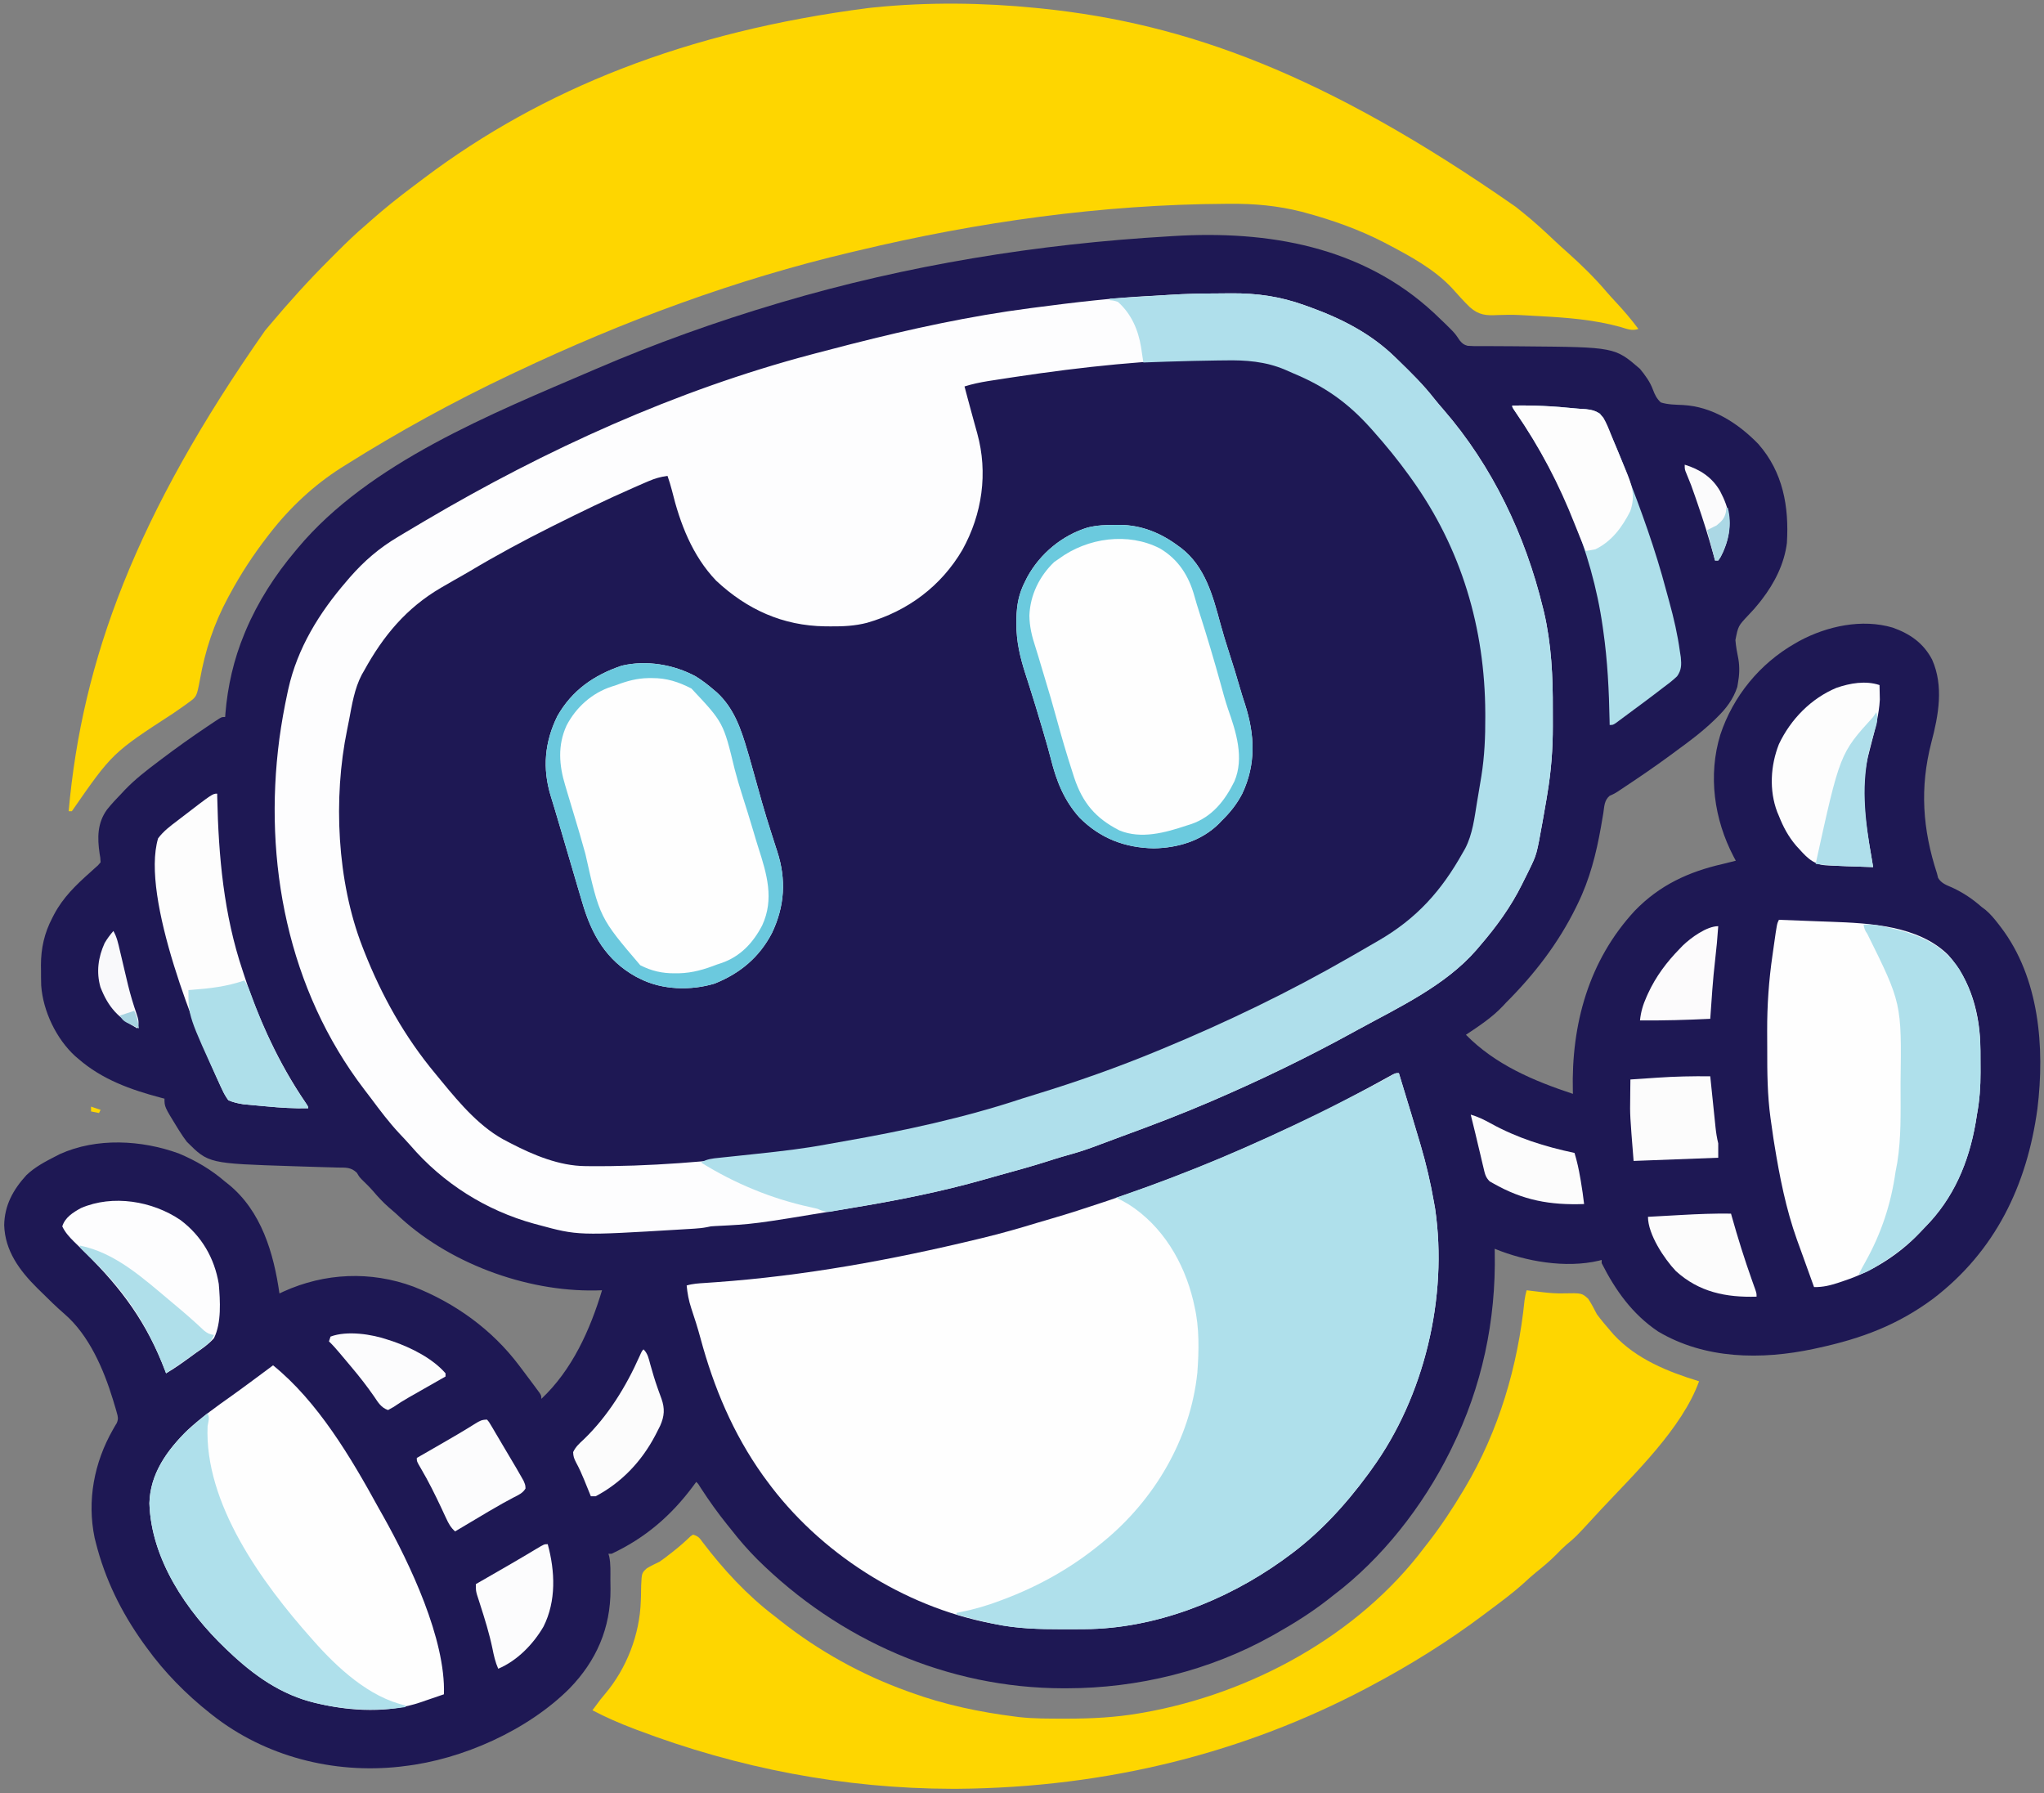 <?xml version="1.0" encoding="UTF-8"?>
<svg version="1.1" xmlns="http://www.w3.org/2000/svg" width="1280" height="1123">
<rect width="100%" height="100%" fill="#808080" stroke="none"/>
<path d="M0 0 C12.795 12.178 12.795 12.178 16.089 17.158 C17.7 19.089 18.601 19.893 21.049 20.549 C23.607 20.759 26.105 20.778 28.672 20.734 C29.619 20.742 30.565 20.751 31.541 20.759 C33.563 20.774 35.586 20.775 37.609 20.765 C41.818 20.745 46.025 20.792 50.234 20.837 C52.311 20.86 54.389 20.879 56.466 20.896 C113.232 21.382 113.232 21.382 129 35 C132.297 39.046 135.305 43.102 137.109 48.027 C138.402 51.396 139.392 53.481 142 56 C146.503 57.435 151.276 57.402 155.961 57.633 C174.446 58.627 190.551 69.124 203.125 82.062 C218.56 99.609 222.405 121.287 221 144 C219.399 157.032 213.199 169.217 205.25 179.5 C204.838 180.034 204.425 180.569 204 181.119 C201.742 183.979 199.393 186.654 196.844 189.258 C190.493 195.998 190.493 195.998 188.754 204.828 C189.09 208.882 189.824 212.821 190.633 216.803 C191.474 221.831 191.245 226.933 190.312 231.938 C190.185 232.689 190.057 233.441 189.926 234.215 C187.386 241.856 182.971 247.703 177.25 253.25 C176.599 253.89 175.948 254.53 175.277 255.189 C168.034 262.154 160.117 268.105 152 274 C150.553 275.068 149.106 276.137 147.66 277.207 C137.786 284.466 127.669 291.34 117.449 298.102 C116.278 298.885 116.278 298.885 115.084 299.685 C113 301 113 301 110.016 302.332 C106.642 305.124 106.664 308.884 106.062 313.062 C105.74 314.968 105.413 316.873 105.082 318.777 C104.91 319.788 104.738 320.798 104.561 321.839 C101.572 338.681 97.542 354.611 90 370 C89.645 370.73 89.291 371.46 88.925 372.212 C77.82 394.777 62.746 414.283 45 432 C44.424 432.623 43.848 433.245 43.254 433.887 C36.449 441.131 28.232 446.512 20 452 C38.476 470.767 62.414 480.864 87 489 C86.984 488.449 86.969 487.898 86.952 487.33 C85.93 445.477 96.869 405.49 125.77 374.301 C141.316 358.264 159.441 349.89 181 345 C183.67 344.346 186.335 343.674 189 343 C188.541 342.14 188.082 341.28 187.609 340.395 C175.414 317.09 171.513 289.546 179.315 264.064 C187.297 239.996 203.957 219.635 226 207 C226.913 206.475 227.825 205.951 228.766 205.41 C246.162 196.07 268.007 191.317 287.297 197.035 C298.114 200.896 306.471 206.674 311.938 217.062 C319.312 233.693 315.948 251.915 311.465 268.941 C304.106 297.26 305.96 323.434 315 351 C315.226 351.906 315.451 352.812 315.684 353.746 C317.708 357.212 320.96 358.268 324.5 359.812 C331.499 363.072 337.186 366.885 343 372 C343.802 372.601 344.604 373.201 345.43 373.82 C348.554 376.469 350.945 379.391 353.438 382.625 C353.92 383.25 354.403 383.874 354.901 384.518 C379.103 416.223 382.584 459.931 377.875 498.375 C371.346 546.336 351.453 587.556 312.611 617.243 C290.451 633.702 267.876 642.143 241 648 C239.963 648.229 238.927 648.458 237.859 648.693 C205.023 655.67 169.658 655.269 140.25 637.75 C124.252 626.964 113.608 612.054 105 595 C105 594.34 105 593.68 105 593 C104.419 593.157 103.839 593.314 103.24 593.476 C82.431 598.345 57.474 593.983 38 586 C38.016 586.692 38.031 587.384 38.048 588.098 C38.884 630.952 30.049 672.46 11 711 C10.459 712.1 10.459 712.1 9.907 713.223 C-7.02 747.282 -32.555 780.037 -63 803 C-64.173 803.923 -65.345 804.848 -66.516 805.773 C-76.795 813.798 -87.656 820.587 -99 827 C-99.798 827.451 -100.597 827.903 -101.419 828.368 C-140.49 850.215 -185.386 861.21 -230.062 861.25 C-230.755 861.251 -231.447 861.251 -232.16 861.252 C-304.601 861.141 -372.694 831.139 -423.875 780.375 C-429.659 774.55 -434.964 768.488 -440 762 C-440.877 760.911 -441.756 759.824 -442.637 758.738 C-448.561 751.386 -453.954 743.802 -459.102 735.887 C-460.722 733.21 -460.722 733.21 -462 732 C-462.568 732.773 -463.137 733.547 -463.723 734.344 C-477.573 753.027 -493.827 767.079 -515 777 C-515.66 777 -516.32 777 -517 777 C-516.839 777.527 -516.678 778.053 -516.513 778.596 C-515.483 783.426 -515.774 788.43 -515.76 793.35 C-515.75 795.334 -515.719 797.317 -515.688 799.301 C-515.59 823.613 -524.597 844.088 -541.328 861.328 C-567.492 887.492 -608.408 905.826 -645 910 C-645.86 910.11 -646.72 910.219 -647.605 910.332 C-689.304 914.952 -732.114 903.934 -765 878 C-765.543 877.574 -766.087 877.148 -766.646 876.708 C-781.476 864.948 -794.902 851.331 -806 836 C-806.764 834.957 -807.529 833.914 -808.316 832.84 C-822.08 813.524 -832.192 793.043 -838 770 C-838.246 769.025 -838.492 768.051 -838.746 767.047 C-843.592 743.655 -839.048 719.897 -827.332 699.34 C-826.892 698.568 -826.453 697.796 -826 697 C-825.625 696.383 -825.249 695.766 -824.862 695.13 C-823.785 692.468 -824.086 691.314 -824.871 688.578 C-825.112 687.726 -825.353 686.873 -825.601 685.995 C-825.877 685.089 -826.153 684.183 -826.438 683.25 C-826.856 681.842 -826.856 681.842 -827.284 680.406 C-833.126 661.352 -842.264 640.084 -857.617 626.836 C-862.644 622.498 -867.355 617.867 -872.062 613.188 C-872.922 612.349 -873.781 611.51 -874.666 610.646 C-885.78 599.601 -894.849 587.36 -895.375 571.25 C-895.163 558.745 -889.786 549.037 -881.5 539.938 C-876.097 534.752 -869.61 531.38 -863 528 C-862.201 527.587 -861.402 527.175 -860.578 526.75 C-837.539 516.293 -809.373 517.851 -786.062 526.312 C-775.274 530.849 -765.861 536.361 -757 544 C-756.314 544.541 -755.628 545.083 -754.922 545.641 C-734.296 562.369 -726.581 588.848 -723 614 C-722.187 613.613 -721.373 613.227 -720.535 612.828 C-694.642 601.061 -665.863 599.798 -639.047 609.723 C-613.067 619.918 -589.834 636.62 -573 659 C-572.425 659.759 -571.85 660.519 -571.257 661.301 C-569.308 663.881 -567.37 666.47 -565.438 669.062 C-564.805 669.909 -564.172 670.755 -563.52 671.627 C-562.642 672.819 -562.642 672.819 -561.746 674.035 C-561.217 674.751 -560.688 675.466 -560.142 676.203 C-559 678 -559 678 -559 680 C-539.78 661.981 -528.457 636.827 -521 612 C-522.307 612.035 -523.614 612.07 -524.961 612.105 C-569.015 612.928 -618.143 594.649 -650 564 C-651.558 562.641 -653.121 561.287 -654.688 559.938 C-658.201 556.825 -661.282 553.527 -664.309 549.945 C-666.518 547.404 -668.899 545.071 -671.324 542.738 C-673 541 -673 541 -674.502 538.445 C-678.223 534.803 -681.61 535.208 -686.645 535.145 C-688.075 535.097 -688.075 535.097 -689.535 535.048 C-691.573 534.983 -693.611 534.928 -695.649 534.883 C-699.873 534.789 -704.094 534.642 -708.316 534.497 C-710.39 534.426 -712.463 534.358 -714.537 534.293 C-767.366 532.608 -767.366 532.608 -781 519 C-782.653 516.802 -784.129 514.701 -785.562 512.375 C-785.945 511.767 -786.328 511.159 -786.722 510.532 C-795 497.116 -795 497.116 -795 492 C-796 491.742 -796 491.742 -797.02 491.478 C-816.025 486.446 -834.025 480.068 -849 467 C-849.615 466.481 -850.23 465.961 -850.863 465.426 C-862.784 454.546 -871.058 437.162 -872.205 421.131 C-872.304 417.981 -872.322 414.839 -872.312 411.688 C-872.329 410.636 -872.345 409.585 -872.361 408.502 C-872.368 397.861 -870.2 388.242 -865.25 378.812 C-864.902 378.135 -864.554 377.457 -864.196 376.759 C-858.505 365.96 -850.446 358.224 -841.402 350.184 C-840.213 349.103 -840.213 349.103 -839 348 C-838.233 347.317 -837.466 346.634 -836.676 345.93 C-836.123 345.293 -835.57 344.656 -835 344 C-835.181 340.88 -835.181 340.88 -835.617 338.598 C-837.101 328.532 -837.072 319.435 -831 311 C-828.175 307.481 -825.15 304.228 -822 301 C-820.966 299.89 -820.966 299.89 -819.91 298.758 C-813.534 292.085 -806.346 286.541 -799 281 C-798.291 280.462 -797.581 279.924 -796.85 279.37 C-787.561 272.35 -778.107 265.611 -768.438 259.125 C-767.527 258.512 -766.616 257.898 -765.677 257.266 C-764.834 256.707 -763.99 256.147 -763.121 255.57 C-762.373 255.073 -761.624 254.575 -760.853 254.063 C-759 253 -759 253 -757 253 C-756.953 252.341 -756.906 251.682 -756.858 251.002 C-755.492 233.881 -751.602 216.865 -745 201 C-744.723 200.33 -744.447 199.66 -744.162 198.97 C-736.501 180.799 -725.696 164.043 -713 149 C-712.243 148.093 -712.243 148.093 -711.471 147.168 C-666.823 93.74 -589.943 63.029 -527 36 C-525.952 35.549 -525.952 35.549 -524.883 35.089 C-487.778 19.135 -449.715 5.495 -411 -6 C-410.264 -6.219 -409.527 -6.437 -408.769 -6.663 C-329.803 -30.028 -248.149 -43.224 -166 -48 C-165.069 -48.058 -164.138 -48.116 -163.179 -48.175 C-104.071 -51.8 -45.05 -41.82 0 0 Z " fill="#1E1854" transform="translate(898,196)"/>
<path d="M0 0 C1.512 -0.016 3.025 -0.038 4.537 -0.067 C20.06 -0.334 34.079 2.76 48.2 9.35 C49.712 10.019 51.225 10.687 52.739 11.354 C71.84 19.912 85.805 32.43 99.2 48.35 C100.391 49.708 100.391 49.708 101.606 51.093 C139.024 93.979 165.212 149.831 166.2 207.35 C166.225 208.512 166.251 209.673 166.278 210.87 C166.648 229.59 166.072 247.802 163.2 266.35 C163.017 267.547 162.835 268.743 162.647 269.975 C162.065 273.709 161.453 277.437 160.825 281.163 C160.64 282.289 160.455 283.416 160.265 284.576 C155.479 311.338 137.557 337.694 116.2 354.35 C112.02 357.169 107.718 359.772 103.387 362.35 C102.149 363.095 100.91 363.839 99.672 364.584 C81.23 375.623 62.359 385.876 43.258 395.725 C40.294 397.256 37.344 398.802 34.422 400.413 C-16.115 428.2 -71.745 447.57 -126.48 465.128 C-127.362 465.412 -128.244 465.697 -129.152 465.99 C-136.698 468.393 -144.33 470.326 -152.027 472.175 C-156.529 473.264 -160.974 474.511 -165.425 475.788 C-190.441 482.823 -215.986 487.349 -241.535 491.941 C-244.488 492.475 -247.437 493.025 -250.386 493.573 C-293.878 501.465 -339.198 505.484 -383.366 505.945 C-385.237 505.965 -387.108 505.994 -388.979 506.033 C-415.048 506.515 -444.81 496.234 -463.968 478.128 C-464.903 477.211 -465.837 476.295 -466.8 475.35 C-467.41 474.76 -468.019 474.17 -468.647 473.562 C-476.899 465.554 -484.792 457.489 -491.8 448.35 C-492.814 447.065 -493.828 445.78 -494.843 444.495 C-511.331 423.47 -524.346 400.921 -534.8 376.35 C-535.282 375.235 -535.765 374.12 -536.261 372.972 C-554.372 328.733 -555.984 273.94 -546.445 227.5 C-545.864 224.662 -545.349 221.822 -544.859 218.968 C-541.26 199.132 -529.746 181.487 -516.8 166.35 C-516.068 165.484 -515.336 164.618 -514.582 163.725 C-507.655 155.755 -499.978 150.254 -490.925 144.913 C-490.069 144.404 -489.212 143.895 -488.33 143.371 C-485.491 141.69 -482.646 140.019 -479.8 138.35 C-478.806 137.766 -477.812 137.181 -476.788 136.578 C-438.304 113.984 -398.734 94.078 -357.8 76.35 C-356.872 75.921 -356.872 75.921 -355.924 75.483 C-352.556 73.954 -350.582 73.35 -346.8 73.35 C-346.625 73.948 -346.45 74.545 -346.269 75.16 C-336.361 108.729 -325.469 137.95 -293.57 156.062 C-277.865 164.578 -262.739 167.518 -244.988 167.6 C-243.889 167.621 -242.79 167.642 -241.658 167.663 C-233.945 167.699 -227.175 166.578 -219.8 164.35 C-218.554 163.974 -217.307 163.598 -216.023 163.21 C-204.079 159.017 -193.456 153.576 -183.8 145.35 C-183.063 144.757 -182.326 144.165 -181.566 143.554 C-175.221 138.259 -170.479 132.134 -165.8 125.35 C-165.255 124.572 -164.71 123.793 -164.148 122.991 C-151.407 103.389 -146.31 77.961 -150.714 55.011 C-151.876 49.733 -153.311 44.543 -154.8 39.35 C-155.357 37.356 -155.913 35.361 -156.468 33.366 C-157.877 28.35 -159.323 23.346 -160.8 18.35 C-157.409 16.089 -154.977 15.619 -150.988 14.85 C-149.785 14.613 -148.582 14.376 -147.343 14.132 C-142.46 13.254 -137.549 12.579 -132.636 11.891 C-129.422 11.438 -126.211 10.971 -123 10.497 C-82.267 4.493 -41.197 0.403 0 0 Z " fill="#1E1854" transform="translate(764.8,224.65)"/>
<path d="M0 0 C1.24 0.124 2.481 0.247 3.759 0.375 C93.487 9.705 180.428 40.939 300.281 124.585 C301.812 125.845 303.36 127.084 304.91 128.32 C311.74 133.772 318.088 139.662 324.438 145.656 C327.267 148.325 330.145 150.928 333.062 153.5 C341.578 161.118 349.848 169.221 357.23 177.949 C359.118 180.137 361.075 182.254 363.043 184.37 C367.998 189.702 372.665 195.141 377 201 C372.847 202.384 369.798 200.949 365.75 199.75 C349.303 195.221 332.677 193.92 315.704 193.008 C313.258 192.875 310.812 192.734 308.366 192.593 C298.704 192.051 298.704 192.051 289.035 192.289 C281.723 192.693 277.16 192.376 271.473 187.391 C267.51 183.54 263.854 179.43 260.173 175.313 C249.082 163.507 234.178 155.468 220 148 C219.279 147.62 218.558 147.24 217.814 146.849 C202.118 138.731 185.107 132.704 168.062 128.125 C167.075 127.857 167.075 127.857 166.067 127.583 C151.195 123.829 136.662 122.487 121.375 122.625 C120.012 122.631 120.012 122.631 118.621 122.637 C41.224 123.028 -36.814 133.983 -112 152 C-113.225 152.288 -114.449 152.576 -115.711 152.872 C-188.454 170.018 -258.53 196.055 -326 228 C-327.168 228.552 -328.335 229.104 -329.538 229.673 C-365.039 246.505 -399.497 265.375 -432.75 286.312 C-433.631 286.863 -434.512 287.414 -435.419 287.981 C-452.525 298.868 -467.601 312.997 -480 329 C-480.524 329.675 -481.048 330.349 -481.588 331.044 C-490.419 342.502 -498.143 354.264 -505 367 C-505.374 367.687 -505.747 368.373 -506.132 369.081 C-515.016 385.559 -520.494 402.119 -523.784 420.569 C-525.814 431.266 -525.814 431.266 -531 435 C-531.666 435.489 -532.332 435.977 -533.019 436.48 C-535.423 438.217 -537.862 439.892 -540.312 441.562 C-578.683 466.511 -578.683 466.511 -604 503 C-604.66 503 -605.32 503 -606 503 C-597.582 408.117 -563.801 317.291 -483 202 C-482.084 200.91 -481.169 199.821 -480.254 198.73 C-468.209 184.411 -455.758 170.577 -442.501 157.371 C-440.8 155.675 -439.104 153.973 -437.408 152.271 C-431.773 146.633 -426.083 141.159 -420 136 C-418.843 134.979 -417.688 133.956 -416.535 132.93 C-408.051 125.442 -399.293 118.431 -390.226 111.664 C-387.979 109.984 -385.743 108.291 -383.508 106.598 C-309.404 50.817 -219.476 14.708 -105 0 C-103.874 -0.119 -102.747 -0.237 -101.587 -0.359 C-68.13 -3.753 -33.446 -3.354 0 0 Z " fill="#FED600" transform="translate(649,5)"/>
<path d="M0 0 C2.777 -0.01 5.554 -0.041 8.331 -0.072 C24.437 -0.17 38.924 1.867 54.155 7.365 C55.261 7.758 56.368 8.152 57.508 8.557 C77.612 15.856 95.897 25.159 111.28 40.24 C111.917 40.859 112.554 41.477 113.211 42.114 C120.933 49.621 128.546 57.099 135.19 65.592 C137.126 68.046 139.145 70.406 141.2 72.761 C171.84 108.064 192.511 151.594 203.467 196.803 C203.825 198.226 203.825 198.226 204.189 199.677 C208.811 219.619 209.782 240.096 209.671 260.492 C209.655 264.003 209.671 267.514 209.69 271.025 C209.704 285.345 208.653 299.123 206.28 313.24 C206.057 314.62 205.835 316.001 205.613 317.381 C205.033 320.882 204.416 324.374 203.78 327.865 C203.48 329.569 203.48 329.569 203.174 331.307 C199.575 351.321 199.575 351.321 195.092 360.553 C194.79 361.175 194.489 361.797 194.177 362.437 C193.226 364.379 192.255 366.31 191.28 368.24 C190.969 368.869 190.658 369.497 190.337 370.145 C183.384 384.137 174.453 396.397 164.28 408.24 C163.438 409.229 162.596 410.218 161.729 411.236 C142.309 433.569 112.878 447.238 87.28 461.24 C86.236 461.813 85.193 462.387 84.118 462.977 C55.787 478.513 26.937 492.457 -2.72 505.24 C-3.371 505.521 -4.023 505.802 -4.693 506.091 C-23.095 514.009 -41.763 521.113 -60.575 527.982 C-64.776 529.518 -68.964 531.086 -73.146 532.673 C-79.119 534.936 -85.066 537.08 -91.22 538.803 C-92.658 539.212 -94.096 539.622 -95.533 540.033 C-96.235 540.233 -96.938 540.434 -97.662 540.64 C-100.866 541.574 -104.041 542.599 -107.22 543.615 C-117.284 546.804 -127.465 549.579 -137.641 552.385 C-140.415 553.155 -143.184 553.944 -145.951 554.74 C-173.629 562.628 -201.919 568.169 -230.297 572.841 C-232.889 573.268 -235.48 573.698 -238.072 574.128 C-290.745 582.842 -290.745 582.842 -314.865 584.029 C-317.655 584.174 -317.655 584.174 -320.092 584.729 C-322.631 585.223 -325.053 585.471 -327.633 585.629 C-329.065 585.719 -329.065 585.719 -330.525 585.811 C-331.551 585.871 -332.577 585.932 -333.634 585.994 C-334.709 586.06 -335.783 586.125 -336.891 586.193 C-400.689 590.028 -400.689 590.028 -425.72 583.24 C-426.506 583.032 -427.292 582.823 -428.102 582.608 C-458.368 574.298 -485.341 557.245 -505.728 533.506 C-508.039 530.878 -510.445 528.349 -512.845 525.803 C-519.128 519.038 -524.652 511.731 -530.158 504.329 C-531.599 502.403 -533.061 500.495 -534.533 498.592 C-582.436 435.961 -597.895 355.809 -587.763 278.852 C-586.452 269.232 -584.766 259.732 -582.72 250.24 C-582.545 249.424 -582.369 248.609 -582.189 247.768 C-576.478 222.094 -562.782 199.972 -545.72 180.24 C-545.003 179.401 -544.287 178.562 -543.548 177.697 C-534.708 167.587 -525.21 159.404 -513.658 152.553 C-512.533 151.874 -511.408 151.196 -510.249 150.496 C-506.751 148.391 -503.237 146.314 -499.72 144.24 C-498.637 143.599 -497.553 142.957 -496.437 142.296 C-421.165 97.865 -339.397 60.666 -254.72 38.24 C-253.316 37.866 -253.316 37.866 -251.884 37.484 C-245.172 35.701 -238.45 33.958 -231.72 32.24 C-230.985 32.052 -230.249 31.864 -229.491 31.67 C-192.649 22.281 -155.441 14.154 -117.72 9.24 C-116.801 9.12 -115.881 8.999 -114.934 8.875 C-89.748 5.585 -64.618 2.55 -39.233 1.413 C-36.084 1.258 -32.939 1.059 -29.792 0.85 C-19.863 0.203 -9.949 0.021 0 0 Z M-126.72 52.24 C-127.996 52.431 -129.272 52.623 -130.586 52.82 C-134.07 53.347 -137.552 53.883 -141.033 54.428 C-142.526 54.66 -142.526 54.66 -144.05 54.896 C-149.071 55.707 -153.866 56.72 -158.72 58.24 C-158.18 60.282 -157.638 62.324 -157.095 64.365 C-156.922 65.017 -156.749 65.67 -156.571 66.342 C-155.452 70.541 -154.311 74.735 -153.154 78.924 C-152.886 79.896 -152.618 80.869 -152.342 81.871 C-151.81 83.797 -151.276 85.724 -150.739 87.649 C-143.928 112.369 -147.621 138.138 -160.013 160.518 C-173.357 183.344 -194.344 198.958 -219.72 206.24 C-227.347 208.211 -234.678 208.558 -242.533 208.49 C-244.264 208.478 -244.264 208.478 -246.03 208.465 C-272.493 208.117 -294.929 197.943 -314.251 179.873 C-329.166 164.275 -336.903 144.023 -341.931 123.369 C-342.714 120.263 -343.671 117.265 -344.72 114.24 C-349.033 114.82 -352.645 115.867 -356.638 117.584 C-357.792 118.079 -358.945 118.575 -360.134 119.085 C-361.392 119.636 -362.65 120.188 -363.908 120.74 C-364.557 121.023 -365.206 121.307 -365.875 121.598 C-382.735 128.967 -399.266 137.013 -415.72 145.24 C-416.415 145.588 -417.11 145.935 -417.825 146.293 C-434.992 154.892 -451.78 163.942 -468.271 173.789 C-471.561 175.739 -474.887 177.616 -478.22 179.49 C-480.391 180.734 -482.557 181.984 -484.72 183.24 C-485.678 183.795 -485.678 183.795 -486.655 184.362 C-508.262 197.005 -522.73 214.426 -534.72 236.24 C-535.455 237.513 -535.455 237.513 -536.205 238.811 C-540.758 247.552 -542.306 257.495 -544.121 267.092 C-544.506 269.117 -544.907 271.14 -545.328 273.158 C-554.177 316.108 -551.714 368.205 -535.72 409.24 C-535.208 410.556 -535.208 410.556 -534.685 411.899 C-523.677 439.825 -509.319 465.542 -490.027 488.673 C-488.687 490.28 -487.368 491.902 -486.048 493.525 C-474.306 507.772 -461.477 522.962 -444.72 531.24 C-444.095 531.565 -443.47 531.89 -442.826 532.224 C-428.568 539.62 -412.499 546.325 -396.279 546.479 C-395.425 546.488 -394.572 546.498 -393.692 546.508 C-356.077 546.846 -318.922 543.63 -281.595 539.178 C-280.04 538.992 -280.04 538.992 -278.453 538.803 C-266.128 537.317 -253.924 535.509 -241.72 533.24 C-239.183 532.796 -236.645 532.355 -234.107 531.916 C-196.38 525.28 -158.663 517.168 -122.28 505.072 C-119.472 504.16 -116.651 503.302 -113.826 502.447 C-88.082 494.562 -62.586 485.557 -37.72 475.24 C-37.083 474.977 -36.445 474.714 -35.788 474.443 C5.128 457.545 44.927 438.361 83.28 416.24 C84.499 415.539 85.718 414.838 86.937 414.138 C90.17 412.278 93.397 410.409 96.622 408.535 C97.871 407.81 99.121 407.087 100.372 406.366 C124.813 392.258 140.633 374.667 154.28 350.24 C154.784 349.366 155.288 348.492 155.807 347.592 C160.518 338.515 161.635 328.216 163.28 318.24 C163.459 317.182 163.639 316.124 163.824 315.034 C164.38 311.75 164.927 308.464 165.467 305.178 C165.634 304.168 165.801 303.159 165.973 302.119 C167.944 289.755 168.455 277.548 168.405 265.053 C168.403 264.321 168.4 263.589 168.398 262.835 C168.209 209.643 153.47 159.746 122.28 116.24 C121.785 115.548 121.29 114.857 120.78 114.144 C111.065 100.676 100.309 88.165 88.94 76.072 C87.428 74.463 85.927 72.842 84.463 71.189 C75.348 61.252 62.257 55.4 50.122 50.052 C48.6 49.381 47.087 48.69 45.577 47.994 C32.339 42.208 18.677 40.594 4.405 40.865 C2.835 40.882 1.266 40.898 -0.303 40.913 C-42.662 41.448 -84.864 45.925 -126.72 52.24 Z " fill="#FDFDFE" transform="translate(762.72,183.76)"/>
<path d="M0 0 C2.339 7.665 4.671 15.332 7 23 C7.416 24.367 7.416 24.367 7.84 25.762 C9.583 31.501 11.303 37.247 13 43 C13.336 44.134 13.336 44.134 13.68 45.291 C17.152 57.069 19.891 68.902 22 81 C22.228 82.281 22.456 83.563 22.691 84.883 C30.823 140.268 15.922 202.741 -17 248 C-17.695 248.967 -18.39 249.934 -19.105 250.93 C-33.477 270.516 -50.213 288.786 -70 303 C-71.04 303.762 -72.081 304.524 -73.152 305.309 C-108.564 330.565 -152.976 347.974 -196.828 348.203 C-198.183 348.214 -198.183 348.214 -199.566 348.224 C-202.461 348.242 -205.355 348.248 -208.25 348.25 C-209.73 348.252 -209.73 348.252 -211.241 348.253 C-225.369 348.243 -239.124 347.896 -253 345 C-254.055 344.799 -254.055 344.799 -255.13 344.594 C-310.361 334 -362.882 300.417 -396 255 C-396.767 253.955 -397.534 252.909 -398.324 251.832 C-416.902 225.732 -429.027 196.88 -437.328 166.059 C-439.051 159.697 -441.026 153.43 -443.135 147.187 C-444.697 142.443 -445.519 137.976 -446 133 C-442.255 131.87 -438.478 131.671 -434.598 131.422 C-433.072 131.316 -431.547 131.209 -430.022 131.101 C-429.216 131.044 -428.41 130.988 -427.579 130.93 C-372.354 126.984 -317.397 116.934 -263.625 103.938 C-262.786 103.736 -261.946 103.534 -261.082 103.326 C-249.383 100.499 -237.863 97.244 -226.358 93.715 C-223.461 92.837 -220.555 91.995 -217.647 91.157 C-206.864 88.041 -196.209 84.55 -185.562 81 C-184.585 80.674 -183.607 80.349 -182.599 80.013 C-164.186 73.863 -146.023 67.208 -128 60 C-126.781 59.515 -125.561 59.03 -124.305 58.53 C-104.513 50.62 -85.145 41.834 -65.824 32.848 C-64.187 32.087 -62.549 31.33 -60.911 30.573 C-46.833 24.066 -33.149 16.908 -19.539 9.477 C-17.896 8.581 -17.896 8.581 -16.219 7.667 C-14.058 6.487 -11.9 5.303 -9.743 4.114 C-8.765 3.579 -7.786 3.044 -6.777 2.492 C-5.903 2.011 -5.029 1.53 -4.129 1.035 C-2 0 -2 0 0 0 Z " fill="#FEFEFE" transform="translate(876,672)"/>
<path d="M0 0 C1.636 0.199 1.636 0.199 3.305 0.402 C4.025 0.487 4.745 0.571 5.487 0.658 C7.097 0.846 8.706 1.041 10.314 1.241 C14.551 1.737 18.655 2.049 22.922 1.934 C34.567 1.703 34.567 1.703 38.59 5.344 C40.626 8.473 42.292 11.682 44 15 C46.827 18.818 49.884 22.416 53 26 C53.808 26.936 53.808 26.936 54.633 27.891 C68.821 43.149 88.537 51.053 108 57 C97.373 86.383 67.576 114.873 46.612 137.27 C44.87 139.139 43.142 141.02 41.414 142.902 C30.693 154.549 30.693 154.549 24.844 159.406 C22.668 161.287 20.693 163.313 18.688 165.375 C14.61 169.508 10.261 173.141 5.73 176.766 C3.187 178.847 0.78 181.012 -1.625 183.25 C-8.687 189.667 -16.368 195.288 -24 201 C-24.776 201.585 -25.552 202.17 -26.352 202.773 C-48.956 219.799 -72.995 234.745 -98 248 C-99.541 248.817 -99.541 248.817 -101.113 249.651 C-175.735 288.874 -261.137 311.461 -356.75 312.188 C-357.733 312.187 -358.716 312.186 -359.728 312.186 C-427.338 312.074 -493.874 299.309 -557.062 275.312 C-557.777 275.042 -558.491 274.772 -559.227 274.493 C-568.09 271.122 -576.605 267.434 -585 263 C-579.585 255.687 -579.585 255.687 -577.102 252.77 C-563.613 236.855 -555.369 215.542 -554.719 194.668 C-554.68 193.603 -554.641 192.537 -554.602 191.439 C-554.533 189.253 -554.497 187.065 -554.492 184.877 C-554.13 177.038 -554.13 177.038 -550.909 174.078 C-548.33 172.553 -545.711 171.273 -543 170 C-540.69 168.46 -538.568 166.775 -536.375 165.062 C-535.828 164.639 -535.281 164.215 -534.717 163.778 C-530.823 160.734 -527.138 157.518 -523.586 154.082 C-523.063 153.725 -522.539 153.368 -522 153 C-518.562 154.146 -518.078 154.903 -516 157.75 C-503.025 174.853 -488.138 190.993 -471 204 C-469.741 204.997 -468.483 205.996 -467.227 206.996 C-443.404 225.801 -416.576 240.733 -388 251 C-386.907 251.401 -386.907 251.401 -385.792 251.81 C-364.49 259.555 -342.463 264.197 -320 267 C-319.164 267.105 -318.327 267.209 -317.466 267.317 C-308.321 268.301 -299.124 268.244 -289.938 268.25 C-288.609 268.251 -288.609 268.251 -287.254 268.252 C-272.315 268.234 -257.759 267.503 -243 265 C-242.018 264.834 -241.036 264.667 -240.024 264.496 C-172.822 252.639 -105.469 216.291 -64 161 C-63.078 159.817 -62.155 158.635 -61.23 157.453 C-53.447 147.403 -46.537 136.896 -40 126 C-39.347 124.914 -39.347 124.914 -38.68 123.807 C-17.379 88.002 -5.474 47.529 -1.294 6.229 C-1.012 4.091 -0.567 2.078 0 0 Z " fill="#FED600" transform="translate(956,808)"/>
<path d="M0 0 C2.339 7.665 4.671 15.332 7 23 C7.416 24.367 7.416 24.367 7.84 25.762 C9.583 31.501 11.303 37.247 13 43 C13.336 44.134 13.336 44.134 13.68 45.291 C17.152 57.069 19.891 68.902 22 81 C22.228 82.281 22.456 83.563 22.691 84.883 C30.823 140.268 15.922 202.741 -17 248 C-17.695 248.967 -18.39 249.934 -19.105 250.93 C-33.477 270.516 -50.213 288.786 -70 303 C-71.04 303.762 -72.081 304.524 -73.152 305.309 C-108.564 330.565 -152.976 347.974 -196.828 348.203 C-198.183 348.214 -198.183 348.214 -199.566 348.224 C-202.461 348.242 -205.355 348.248 -208.25 348.25 C-209.73 348.252 -209.73 348.252 -211.241 348.253 C-225.352 348.243 -239.148 347.958 -253 345 C-253.793 344.834 -254.587 344.668 -255.404 344.498 C-262.684 342.945 -269.852 341.075 -277 339 C-277 338.67 -277 338.34 -277 338 C-275.712 337.755 -275.712 337.755 -274.399 337.504 C-265.908 335.798 -257.983 333.504 -249.875 330.438 C-248.127 329.781 -248.127 329.781 -246.344 329.111 C-224.737 320.823 -204.912 309.655 -187 295 C-186.425 294.533 -185.85 294.067 -185.258 293.586 C-153.169 267.383 -130.512 229.231 -126.19 187.562 C-125.18 173.923 -124.863 159.375 -128 146 C-128.257 144.832 -128.513 143.664 -128.777 142.461 C-134.594 118.348 -147.985 95.672 -169.312 82.125 C-171.819 80.622 -174.384 79.3 -177 78 C-176.164 77.715 -175.328 77.43 -174.466 77.136 C-132.463 62.748 -91.876 45.526 -52 26 C-51.277 25.647 -50.553 25.293 -49.808 24.929 C-40.447 20.343 -31.196 15.539 -21.938 10.75 C-20.77 10.147 -19.603 9.544 -18.401 8.922 C-11.543 5.369 -11.543 5.369 -4.816 1.578 C-2 0 -2 0 0 0 Z " fill="#AFE0EB" transform="translate(876,672)"/>
<path d="M0 0 C2.777 -0.01 5.554 -0.041 8.331 -0.072 C24.437 -0.17 38.924 1.867 54.155 7.365 C55.261 7.758 56.368 8.152 57.508 8.557 C77.612 15.856 95.897 25.159 111.28 40.24 C112.236 41.168 112.236 41.168 113.211 42.114 C120.933 49.621 128.546 57.099 135.19 65.592 C137.126 68.046 139.145 70.406 141.2 72.761 C171.84 108.064 192.511 151.594 203.467 196.803 C203.825 198.226 203.825 198.226 204.189 199.677 C208.811 219.619 209.782 240.096 209.671 260.492 C209.655 264.003 209.671 267.514 209.69 271.025 C209.704 285.345 208.653 299.123 206.28 313.24 C206.057 314.62 205.835 316.001 205.613 317.381 C205.033 320.882 204.416 324.374 203.78 327.865 C203.48 329.569 203.48 329.569 203.174 331.307 C199.575 351.321 199.575 351.321 195.092 360.553 C194.79 361.175 194.489 361.797 194.177 362.437 C193.226 364.379 192.255 366.31 191.28 368.24 C190.969 368.869 190.658 369.497 190.337 370.145 C183.384 384.137 174.453 396.397 164.28 408.24 C163.438 409.229 162.596 410.218 161.729 411.236 C142.309 433.569 112.878 447.238 87.28 461.24 C86.236 461.813 85.193 462.387 84.118 462.977 C55.787 478.513 26.937 492.457 -2.72 505.24 C-3.371 505.521 -4.023 505.802 -4.693 506.091 C-23.095 514.009 -41.763 521.113 -60.575 527.982 C-64.776 529.518 -68.964 531.086 -73.146 532.673 C-79.119 534.936 -85.066 537.08 -91.22 538.803 C-92.658 539.212 -94.096 539.622 -95.533 540.033 C-96.587 540.334 -96.587 540.334 -97.662 540.64 C-100.866 541.574 -104.041 542.599 -107.22 543.615 C-117.284 546.804 -127.465 549.579 -137.641 552.385 C-140.415 553.155 -143.184 553.944 -145.951 554.74 C-173.216 562.51 -201.098 568.048 -229.06 572.634 C-231.51 573.04 -233.957 573.468 -236.4 573.917 C-237.549 574.119 -238.697 574.321 -239.88 574.529 C-240.888 574.714 -241.897 574.9 -242.935 575.09 C-246.124 575.262 -247.847 574.563 -250.72 573.24 C-252.159 572.868 -253.608 572.532 -255.064 572.232 C-279.398 566.984 -302.558 557.377 -323.72 544.24 C-320.108 542.034 -316.458 541.681 -312.333 541.275 C-311.608 541.198 -310.882 541.12 -310.134 541.04 C-308.576 540.874 -307.019 540.711 -305.461 540.551 C-303.013 540.301 -300.567 540.041 -298.121 539.778 C-294.847 539.426 -291.573 539.076 -288.298 538.729 C-273.585 537.164 -258.932 535.499 -244.391 532.735 C-241.134 532.131 -237.871 531.565 -234.607 530.998 C-196.71 524.373 -158.819 516.22 -122.28 504.072 C-119.472 503.16 -116.651 502.302 -113.826 501.447 C-88.082 493.562 -62.586 484.557 -37.72 474.24 C-37.083 473.977 -36.445 473.714 -35.788 473.443 C5.128 456.545 44.927 437.361 83.28 415.24 C84.499 414.539 85.718 413.838 86.937 413.138 C90.17 411.278 93.397 409.409 96.622 407.535 C97.871 406.81 99.121 406.087 100.372 405.366 C124.354 391.523 139.909 374.172 153.28 350.24 C153.784 349.366 154.288 348.492 154.807 347.592 C159.518 338.515 160.635 328.216 162.28 318.24 C162.459 317.182 162.639 316.124 162.824 315.034 C163.38 311.75 163.927 308.464 164.467 305.178 C164.634 304.168 164.801 303.159 164.973 302.119 C166.944 289.755 167.455 277.548 167.405 265.053 C167.401 263.955 167.401 263.955 167.398 262.835 C167.209 209.643 152.47 159.746 121.28 116.24 C120.785 115.548 120.29 114.857 119.78 114.144 C112.766 104.42 105.257 95.188 97.28 86.24 C96.774 85.671 96.269 85.103 95.748 84.517 C81.462 68.526 67.047 58.306 47.321 50.096 C45.549 49.353 43.793 48.57 42.041 47.779 C29.854 42.572 17.28 41.654 4.217 41.928 C2.67 41.945 1.123 41.96 -0.424 41.975 C-5.191 42.027 -9.955 42.126 -14.72 42.24 C-15.904 42.269 -15.904 42.269 -17.112 42.297 C-26.984 42.54 -36.852 42.857 -46.72 43.24 C-46.851 42.361 -46.981 41.482 -47.116 40.577 C-47.291 39.416 -47.466 38.256 -47.646 37.061 C-47.818 35.913 -47.99 34.766 -48.167 33.584 C-49.969 22.693 -54.289 12.709 -62.72 5.24 C-65.362 4.443 -65.362 4.443 -67.72 4.24 C-67.72 3.91 -67.72 3.58 -67.72 3.24 C-63.474 2.973 -59.228 2.707 -54.982 2.441 C-53.546 2.351 -52.11 2.26 -50.675 2.17 C-47.13 1.947 -43.584 1.726 -40.039 1.509 C-37.231 1.337 -34.423 1.153 -31.616 0.959 C-21.078 0.254 -10.561 0.022 0 0 Z " fill="#AFDFEB" transform="translate(762.72,183.76)"/>
<path d="M0 0 C27.976 22.619 48.82 57.817 65.925 89.051 C66.967 90.94 68.032 92.814 69.102 94.688 C85.623 124.153 108.151 171.474 107 206 C103.171 207.325 99.336 208.633 95.5 209.938 C94.422 210.311 93.345 210.684 92.234 211.068 C72.338 217.802 49.329 216.627 29 212 C28.282 211.839 27.564 211.678 26.824 211.512 C5.097 206.418 -12.038 194.188 -28 179 C-28.538 178.49 -29.075 177.979 -29.629 177.453 C-54.209 153.965 -76.357 121.399 -77.438 86.375 C-76.972 67.78 -66.337 53.059 -53.426 40.464 C-44.739 32.39 -35.08 25.58 -25.423 18.732 C-21.124 15.659 -16.876 12.516 -12.625 9.375 C-11.822 8.783 -11.02 8.191 -10.193 7.581 C-6.786 5.066 -3.385 2.544 0 0 Z " fill="#FEFEFE" transform="translate(171,855)"/>
<path d="M0 0 C7.477 0.281 14.953 0.57 22.429 0.863 C25.714 0.989 29 1.105 32.285 1.219 C56.986 2.11 87.359 3.604 106 22 C120.444 38.129 126.134 59.88 126.168 81.199 C126.171 81.956 126.175 82.713 126.178 83.493 C126.183 85.085 126.185 86.678 126.185 88.27 C126.187 90.664 126.206 93.057 126.225 95.451 C126.258 104.502 125.682 113.077 124 122 C123.747 123.6 123.495 125.2 123.246 126.801 C118.906 151.945 109.395 174.483 91.354 192.631 C90.187 193.811 89.047 195.02 87.914 196.234 C75.143 209.706 58.569 220.179 41 226 C39.849 226.392 38.698 226.784 37.512 227.188 C32.097 228.954 27.714 230.089 22 230 C19.356 222.733 16.736 215.458 14.137 208.174 C13.206 205.574 12.261 202.98 11.312 200.387 C4.431 181.167 0.439 160.93 -2.812 140.812 C-3.007 139.61 -3.202 138.408 -3.403 137.169 C-3.977 133.451 -4.5 129.729 -5 126 C-5.14 125.001 -5.14 125.001 -5.283 123.982 C-7.225 109.784 -7.34 95.618 -7.316 81.305 C-7.313 77.402 -7.336 73.5 -7.361 69.598 C-7.401 53.51 -6.333 37.913 -4 22 C-3.711 19.96 -3.422 17.919 -3.134 15.878 C-1.23 2.46 -1.23 2.46 0 0 Z " fill="#FEFEFE" transform="translate(1114,576)"/>
<path d="M0 0 C4.025 2.501 7.682 5.32 11.27 8.41 C11.875 8.921 12.481 9.431 13.105 9.957 C23.858 19.785 28.298 32.861 32.27 46.41 C32.603 47.526 32.937 48.643 33.281 49.793 C34.309 53.324 35.295 56.865 36.27 60.41 C39.642 72.683 43.042 84.923 46.957 97.035 C47.808 99.699 48.658 102.363 49.506 105.027 C49.985 106.523 50.47 108.017 50.963 109.508 C56.756 127.186 55.653 144.069 47.637 160.789 C39.707 175.991 27.569 186.052 11.77 192.348 C-3.013 196.835 -20.894 196.375 -34.73 189.41 C-35.626 188.964 -36.522 188.518 -37.445 188.059 C-56.044 177.799 -65.192 161.688 -70.972 141.993 C-71.832 139.065 -72.705 136.142 -73.578 133.219 C-77.172 121.166 -80.708 109.097 -84.213 97.018 C-85.605 92.231 -87.015 87.45 -88.465 82.68 C-88.879 81.314 -88.879 81.314 -89.302 79.922 C-89.82 78.222 -90.341 76.524 -90.866 74.826 C-96.138 57.528 -94.684 41.009 -86.668 24.785 C-77.456 8.645 -63.854 -0.781 -46.461 -6.703 C-31.055 -10.365 -13.806 -7.487 0 0 Z " fill="#FEFEFE" transform="translate(435.73,423.59)"/>
<path d="M0 0 C0.894 -0.008 1.788 -0.015 2.709 -0.023 C16.288 0.016 28.647 5.136 39.438 13.25 C40.041 13.688 40.644 14.127 41.266 14.578 C56.174 26.263 60.955 44.347 65.645 61.746 C67.288 67.804 69.128 73.78 71.062 79.75 C73.548 87.445 75.957 95.148 78.172 102.926 C79.068 106.054 80.054 109.142 81.078 112.23 C87.251 131.35 88.092 149.896 79.312 168.375 C75.866 174.956 71.74 180.087 66.438 185.25 C65.847 185.873 65.257 186.495 64.648 187.137 C53.635 197.932 39.006 202.196 24 202.5 C5.83 202.134 -9.538 196.296 -22.562 183.25 C-32.182 172.516 -36.976 160.47 -40.434 146.641 C-41.828 141.093 -43.453 135.613 -45.062 130.125 C-45.37 129.076 -45.677 128.028 -45.994 126.947 C-48.577 118.158 -51.23 109.395 -54.031 100.672 C-54.294 99.849 -54.557 99.027 -54.828 98.179 C-55.338 96.584 -55.852 94.99 -56.369 93.397 C-59.746 82.844 -62.13 73.016 -62.062 61.875 C-62.058 60.784 -62.053 59.692 -62.047 58.568 C-61.86 49.897 -60.577 43.036 -56.562 35.25 C-56.116 34.357 -55.67 33.463 -55.211 32.543 C-47.173 17.926 -33.495 6.533 -17.488 1.612 C-11.65 0.158 -5.995 -0.052 0 0 Z " fill="#FEFEFE" transform="translate(698.562,328.75)"/>
<path d="M0 0 C1.438 2.875 0.536 4.842 0 8 C-2.097 56.466 34.011 106.159 65 141 C65.456 141.518 65.912 142.036 66.382 142.569 C81.276 159.428 101.313 177.982 124 183 C124 183.33 124 183.66 124 184 C106.289 186.682 87.457 185.974 70 182 C69.282 181.839 68.564 181.678 67.824 181.512 C46.097 176.418 28.962 164.188 13 149 C12.462 148.49 11.925 147.979 11.371 147.453 C-13.209 123.965 -35.357 91.399 -36.438 56.375 C-35.988 38.43 -26.179 24.457 -14 12 C-9.507 7.795 -4.78 3.873 0 0 Z " fill="#AFE0EB" transform="translate(130,885)"/>
<path d="M0 0 C6.01 -0.287 11.3 0.755 17.125 2.188 C18.054 2.415 18.984 2.643 19.941 2.878 C36.519 7.058 50.305 13.19 60 28 C65.438 37.193 68.952 46.51 71 57 C71.267 58.349 71.267 58.349 71.54 59.726 C73.072 68.398 73.308 76.872 73.261 85.647 C73.25 87.997 73.261 90.346 73.273 92.695 C73.282 101.656 72.652 110.167 71 119 C70.747 120.6 70.495 122.2 70.246 123.801 C65.906 148.945 56.395 171.483 38.354 189.631 C37.187 190.811 36.047 192.02 34.914 193.234 C27.035 201.545 17.701 208.16 7.938 214.062 C7.306 214.445 6.675 214.827 6.025 215.22 C3.079 216.953 0.4 218.449 -3 219 C-1.713 216.379 -0.353 213.828 1.102 211.297 C11.018 193.608 17.184 175.057 20 155 C20.372 152.999 20.747 150.999 21.125 149 C23.608 133.576 23.205 117.701 23.188 102.125 C23.187 101.044 23.186 99.963 23.185 98.849 C23.846 49.179 23.846 49.179 2.348 5.797 C0.893 3.857 0.414 2.369 0 0 Z " fill="#AFE0EB" transform="translate(1167,579)"/>
<path d="M0 0 C13.15 -0.326 26.156 0.381 39.24 1.732 C41.564 1.958 43.876 2.11 46.207 2.238 C49.799 2.652 51.878 3.18 55 5 C56.55 7.378 57.725 9.493 58.891 12.047 C59.229 12.757 59.567 13.467 59.916 14.199 C63.672 22.203 66.978 30.389 70.188 38.625 C70.662 39.833 70.662 39.833 71.146 41.066 C80.716 65.486 89.705 90.346 96.397 115.726 C97.031 118.116 97.691 120.497 98.355 122.879 C101.191 133.163 103.564 143.423 105 154 C105.187 155.187 105.374 156.374 105.566 157.598 C106.003 162.32 106.027 165.542 103.242 169.496 C100.338 172.269 97.233 174.635 94 177 C92.399 178.221 90.8 179.446 89.203 180.672 C84.934 183.929 80.626 187.131 76.298 190.31 C74.303 191.777 72.317 193.254 70.336 194.738 C69.359 195.464 68.382 196.19 67.375 196.938 C66.558 197.545 65.74 198.152 64.898 198.777 C63 200 63 200 61 200 C60.985 199.136 60.971 198.273 60.956 197.383 C60.601 178.431 59.689 159.793 57 141 C56.884 140.165 56.768 139.33 56.648 138.469 C49.828 90.321 29.638 43.97 2.133 4.156 C0 1 0 1 0 0 Z " fill="#AEDFEA" transform="translate(947,254)"/>
<path d="M0 0 C0.015 0.752 0.029 1.503 0.044 2.278 C0.834 39.205 4.129 75.813 16 111 C16.296 111.906 16.593 112.812 16.898 113.746 C26.039 141.687 38.55 168.676 55.051 193.062 C57 196 57 196 57 197 C48.188 197.208 39.514 196.671 30.752 195.828 C28.608 195.623 26.462 195.432 24.316 195.242 C22.932 195.113 21.548 194.983 20.164 194.852 C18.315 194.679 18.315 194.679 16.428 194.502 C13.044 194.006 10.153 193.322 7 192 C5.391 189.756 4.314 187.91 3.188 185.438 C2.855 184.738 2.523 184.039 2.181 183.319 C-12.628 151.118 -48.003 65.129 -37 28 C-33.651 23.508 -29.437 20.336 -25 17 C-23.771 16.055 -23.771 16.055 -22.517 15.092 C-2.874 0 -2.874 0 0 0 Z " fill="#FDFDFD" transform="translate(136,497)"/>
<path d="M0 0 C0.055 1.937 0.093 3.875 0.125 5.812 C0.148 6.891 0.171 7.97 0.195 9.082 C-0.268 18.368 -2.746 27.345 -5.062 36.312 C-5.597 38.391 -6.13 40.471 -6.66 42.551 C-6.894 43.455 -7.127 44.359 -7.367 45.29 C-12.146 65.761 -8.585 87.63 -5 108 C-4.665 110 -4.331 112 -4 114 C-8.313 113.86 -12.625 113.712 -16.938 113.562 C-18.15 113.523 -19.362 113.484 -20.611 113.443 C-24.076 113.321 -27.537 113.171 -31 113 C-31.894 112.96 -32.788 112.921 -33.709 112.88 C-42.413 112.254 -46.556 106.751 -52.234 100.566 C-57.095 94.856 -60.247 88.948 -63 82 C-63.351 81.169 -63.701 80.337 -64.062 79.48 C-69.204 65.876 -68.265 50.349 -63 37 C-55.667 21.48 -42.893 8.37 -26.961 1.734 C-18.46 -1.203 -8.737 -2.912 0 0 Z " fill="#FDFDFD" transform="translate(1177,429)"/>
<path d="M0 0 C13.204 9.908 21.314 23.8 24 40 C24.883 50.59 25.786 64.33 21 74 C17.752 77.666 14.044 80.267 10 83 C8.776 83.885 7.557 84.774 6.34 85.668 C1.347 89.317 -3.645 92.891 -9 96 C-9.195 95.483 -9.39 94.966 -9.592 94.434 C-20.954 64.597 -36.671 43.033 -59.305 20.791 C-61.174 18.952 -63.037 17.107 -64.898 15.262 C-65.467 14.706 -66.036 14.151 -66.622 13.579 C-69.603 10.617 -72.154 7.836 -74 4 C-72.306 -1.628 -67.179 -4.806 -62.27 -7.496 C-42.38 -16.048 -17.618 -11.964 0 0 Z " fill="#FDFDFE" transform="translate(113,764)"/>
<path d="M0 0 C4.025 2.501 7.682 5.32 11.27 8.41 C11.875 8.921 12.481 9.431 13.105 9.957 C23.858 19.785 28.298 32.861 32.27 46.41 C32.603 47.526 32.937 48.643 33.281 49.793 C34.309 53.324 35.295 56.865 36.27 60.41 C39.642 72.683 43.042 84.923 46.957 97.035 C47.808 99.699 48.658 102.363 49.506 105.027 C49.985 106.523 50.47 108.017 50.963 109.508 C56.756 127.186 55.653 144.069 47.637 160.789 C39.707 175.991 27.569 186.052 11.77 192.348 C-3.013 196.835 -20.894 196.375 -34.73 189.41 C-35.626 188.964 -36.522 188.518 -37.445 188.059 C-56.044 177.799 -65.192 161.688 -70.972 141.993 C-71.832 139.065 -72.705 136.142 -73.578 133.219 C-77.172 121.166 -80.708 109.097 -84.213 97.018 C-85.605 92.231 -87.015 87.45 -88.465 82.68 C-88.879 81.314 -88.879 81.314 -89.302 79.922 C-89.82 78.222 -90.341 76.524 -90.866 74.826 C-96.138 57.528 -94.684 41.009 -86.668 24.785 C-77.456 8.645 -63.854 -0.781 -46.461 -6.703 C-31.055 -10.365 -13.806 -7.487 0 0 Z M-49.73 5.41 C-51.196 5.878 -51.196 5.878 -52.691 6.355 C-64.985 10.364 -74.98 19.271 -80.965 30.785 C-86.588 43.172 -85.672 55.585 -81.73 68.41 C-81.276 69.941 -80.823 71.472 -80.371 73.004 C-79.09 77.323 -77.786 81.635 -76.477 85.945 C-75.403 89.492 -74.342 93.043 -73.293 96.598 C-73.094 97.272 -72.894 97.946 -72.689 98.641 C-71.47 102.8 -70.294 106.97 -69.145 111.148 C-60.199 151.066 -60.199 151.066 -34.77 180.867 C-27.662 184.476 -21.122 185.97 -13.168 185.91 C-12.303 185.907 -11.438 185.903 -10.547 185.899 C-1.97 185.682 5.328 183.482 13.27 180.41 C14.213 180.099 15.157 179.789 16.129 179.469 C27.912 175.389 35.887 166.828 41.551 155.949 C49.213 139.475 44.487 123.762 39.214 107.372 C38.07 103.785 37 100.179 35.936 96.568 C33.767 89.214 31.48 81.9 29.145 74.598 C27.396 69.128 25.766 63.661 24.332 58.098 C17.264 28.849 17.264 28.849 -2.73 7.586 C-10.833 3.403 -18.237 1.016 -27.355 1.035 C-28.538 1.038 -28.538 1.038 -29.744 1.04 C-36.912 1.189 -43.043 2.852 -49.73 5.41 Z " fill="#6BC9DE" transform="translate(435.73,423.59)"/>
<path d="M0 0 C0.894 -0.008 1.788 -0.015 2.709 -0.023 C16.288 0.016 28.647 5.136 39.438 13.25 C40.041 13.688 40.644 14.127 41.266 14.578 C56.174 26.263 60.955 44.347 65.645 61.746 C67.288 67.804 69.128 73.78 71.062 79.75 C73.548 87.445 75.957 95.148 78.172 102.926 C79.068 106.054 80.054 109.142 81.078 112.23 C87.251 131.35 88.092 149.896 79.312 168.375 C75.866 174.956 71.74 180.087 66.438 185.25 C65.847 185.873 65.257 186.495 64.648 187.137 C53.635 197.932 39.006 202.196 24 202.5 C5.83 202.134 -9.538 196.296 -22.562 183.25 C-32.182 172.516 -36.976 160.47 -40.434 146.641 C-41.828 141.093 -43.453 135.613 -45.062 130.125 C-45.37 129.076 -45.677 128.028 -45.994 126.947 C-48.577 118.158 -51.23 109.395 -54.031 100.672 C-54.294 99.849 -54.557 99.027 -54.828 98.179 C-55.338 96.584 -55.852 94.99 -56.369 93.397 C-59.746 82.844 -62.13 73.016 -62.062 61.875 C-62.058 60.784 -62.053 59.692 -62.047 58.568 C-61.86 49.897 -60.577 43.036 -56.562 35.25 C-56.116 34.357 -55.67 33.463 -55.211 32.543 C-47.173 17.926 -33.495 6.533 -17.488 1.612 C-11.65 0.158 -5.995 -0.052 0 0 Z M-35.562 21.25 C-36.47 21.869 -37.377 22.488 -38.312 23.125 C-47.669 31.962 -53.495 43.986 -53.938 56.812 C-53.821 63.741 -52.376 69.677 -50.217 76.229 C-48.947 80.151 -47.8 84.111 -46.625 88.062 C-46.105 89.794 -45.584 91.526 -45.062 93.258 C-43.742 97.649 -42.425 102.041 -41.125 106.438 C-40.925 107.114 -40.725 107.79 -40.519 108.486 C-39.306 112.619 -38.143 116.762 -37.012 120.918 C-33.918 132.255 -30.639 143.512 -27 154.688 C-26.473 156.347 -26.473 156.347 -25.935 158.041 C-20.619 174.064 -12.489 183.675 2.48 191.289 C16.017 196.892 31.26 192.672 44.438 188.25 C45.924 187.784 45.924 187.784 47.441 187.309 C60.586 182.721 68.519 172.615 74.457 160.547 C80.741 145.827 75.449 129.35 70.43 115.183 C68.696 110.058 67.298 104.843 65.875 99.625 C61.736 84.628 57.297 69.733 52.544 54.918 C51.442 51.476 50.38 48.043 49.418 44.559 C45.889 31.841 39.393 21.553 27.852 14.719 C7.921 4.424 -17.601 7.923 -35.562 21.25 Z " fill="#6BCADE" transform="translate(698.562,328.75)"/>
<path d="M0 0 C13.15 -0.326 26.156 0.381 39.24 1.732 C41.564 1.958 43.876 2.11 46.207 2.238 C51.178 2.811 53.903 3.638 57.09 7.594 C59.026 10.901 60.421 14.387 61.804 17.955 C62.987 20.968 64.235 23.946 65.499 26.925 C66.733 29.847 67.944 32.779 69.148 35.713 C69.754 37.186 70.364 38.658 70.978 40.128 C74.851 49.459 77.359 56.339 73.871 66.188 C68.791 76.154 62.342 85.024 52 90 C50.012 90.399 48.012 90.746 46 91 C43.663 85.472 41.359 79.935 39.168 74.348 C29.4 49.453 17.345 26.299 2.168 4.227 C0 1 0 1 0 0 Z " fill="#FDFDFD" transform="translate(947,254)"/>
<path d="M0 0 C1.66 2.49 2.553 4.254 3.523 7.008 C12.366 31.471 23.735 55.492 38.602 76.91 C40 79 40 79 40 80 C31.188 80.208 22.514 79.671 13.752 78.828 C11.608 78.623 9.462 78.432 7.316 78.242 C5.932 78.113 4.548 77.983 3.164 77.852 C1.931 77.736 0.698 77.621 -0.572 77.502 C-3.956 77.006 -6.847 76.322 -10 75 C-11.609 72.756 -12.686 70.91 -13.812 68.438 C-14.144 67.74 -14.475 67.042 -14.816 66.323 C-35 22.431 -35 22.431 -35 6 C-34.156 5.941 -34.156 5.941 -33.294 5.88 C-21.729 5.027 -11.017 3.814 0 0 Z " fill="#AEDFEA" transform="translate(153,614)"/>
<path d="M0 0 C0.174 1.695 0.174 1.695 0.351 3.425 C0.783 7.622 1.218 11.819 1.654 16.016 C1.842 17.831 2.029 19.647 2.216 21.463 C2.483 24.075 2.755 26.686 3.027 29.297 C3.11 30.107 3.192 30.918 3.277 31.753 C3.647 35.274 4.139 38.557 5 42 C5 44.97 5 47.94 5 51 C-12.49 51.66 -29.98 52.32 -48 53 C-50.301 24.242 -50.301 24.242 -50.125 13.438 C-50.116 12.31 -50.107 11.183 -50.098 10.021 C-50.075 7.347 -50.043 4.674 -50 2 C-45.773 1.707 -41.545 1.423 -37.317 1.146 C-35.888 1.051 -34.459 0.954 -33.03 0.854 C-22.005 0.091 -11.05 -0.116 0 0 Z " fill="#FCFCFC" transform="translate(1071,674)"/>
<path d="M0 0 C1.192 1.383 1.192 1.383 2.348 3.34 C2.783 4.065 3.219 4.791 3.668 5.538 C4.128 6.33 4.588 7.122 5.062 7.938 C5.542 8.743 6.022 9.549 6.516 10.38 C7.518 12.069 8.516 13.76 9.508 15.455 C10.941 17.9 12.388 20.336 13.84 22.77 C18.707 30.959 18.707 30.959 21 35 C21.608 36.067 22.217 37.135 22.844 38.234 C24 41 24 41 24.086 43.141 C22.361 46.094 19.574 47.236 16.625 48.75 C15.188 49.521 13.753 50.296 12.32 51.074 C11.5 51.519 10.679 51.965 9.833 52.423 C3.984 55.679 -1.749 59.137 -7.5 62.562 C-8.736 63.297 -9.972 64.032 -11.208 64.767 C-14.14 66.509 -17.07 68.254 -20 70 C-22.749 67.584 -24.073 65.107 -25.602 61.801 C-26.088 60.763 -26.574 59.726 -27.075 58.656 C-27.587 57.553 -28.098 56.449 -28.625 55.312 C-32.588 46.882 -36.677 38.623 -41.409 30.597 C-44 26.179 -44 26.179 -44 24 C-43.291 23.593 -42.582 23.185 -41.851 22.766 C-39.148 21.212 -36.445 19.657 -33.742 18.101 C-32.542 17.411 -31.342 16.72 -30.142 16.03 C-22.455 11.609 -14.785 7.165 -7.279 2.44 C-4.586 0.779 -3.238 0 0 0 Z " fill="#FCFCFD" transform="translate(305,889)"/>
<path d="M0 0 C2.738 2.738 3.255 5.863 4.25 9.5 C5.607 14.343 7.014 19.14 8.695 23.883 C8.975 24.676 9.254 25.47 9.542 26.287 C10.085 27.811 10.64 29.331 11.208 30.846 C13.395 37.034 13.111 41.738 10.434 47.797 C9.782 49.122 9.116 50.439 8.438 51.75 C8.078 52.45 7.719 53.151 7.349 53.872 C-1.188 70.118 -13.716 83.414 -30 92 C-30.99 92 -31.98 92 -33 92 C-33.459 90.866 -33.918 89.731 -34.391 88.562 C-35.01 87.042 -35.63 85.521 -36.25 84 C-36.55 83.256 -36.851 82.512 -37.16 81.746 C-38.707 77.96 -40.336 74.341 -42.297 70.75 C-43.516 68.317 -43.996 67.11 -44.09 64.344 C-42.56 61.053 -40.195 58.91 -37.562 56.5 C-22.32 41.84 -10.969 23.395 -2.426 4.148 C-1 1 -1 1 0 0 Z " fill="#FCFCFC" transform="translate(403,845)"/>
<path d="M0 0 C0.165 0.591 0.33 1.182 0.5 1.791 C4.291 15.287 8.454 28.585 13.154 41.794 C13.525 42.839 13.895 43.884 14.277 44.961 C14.61 45.887 14.942 46.813 15.285 47.767 C16 50 16 50 16 52 C-3.139 52.564 -20.062 49.164 -34.562 35.938 C-41.787 28.312 -52 13.016 -52 2 C-46.845 1.71 -41.689 1.426 -36.534 1.146 C-34.786 1.05 -33.039 0.953 -31.292 0.854 C-20.847 0.267 -10.465 -0.156 0 0 Z " fill="#FCFCFC" transform="translate(1084,760)"/>
<path d="M0 0 C4.63 16.975 5.387 35.583 -2.625 51.562 C-8.998 62.581 -19.125 73 -31 78 C-32.836 73.873 -33.746 69.716 -34.625 65.312 C-36.586 55.911 -39.416 46.82 -42.358 37.685 C-42.699 36.616 -43.04 35.547 -43.391 34.445 C-43.7 33.492 -44.01 32.538 -44.329 31.555 C-45 29 -45 29 -45 25 C-43.952 24.397 -43.952 24.397 -42.883 23.782 C-40.207 22.241 -37.532 20.7 -34.856 19.158 C-33.664 18.471 -32.471 17.784 -31.278 17.098 C-25.354 13.687 -19.434 10.272 -13.559 6.777 C-12.777 6.312 -11.995 5.848 -11.189 5.369 C-9.758 4.515 -8.329 3.657 -6.903 2.795 C-2.218 0 -2.218 0 0 0 Z " fill="#FCFCFD" transform="translate(343,967)"/>
<path d="M0 0 C4.465 1.285 8.277 3.143 12.316 5.376 C29.13 14.673 46.268 19.993 65 24 C66.552 29.112 67.667 34.173 68.562 39.438 C68.688 40.15 68.814 40.862 68.943 41.596 C69.774 46.384 70.429 51.174 71 56 C49.675 56.75 32.714 53.706 14 43 C13.301 42.606 12.602 42.212 11.883 41.806 C9.15 39.185 8.796 36.648 7.93 32.988 C7.763 32.301 7.595 31.614 7.423 30.906 C6.893 28.712 6.383 26.512 5.875 24.312 C5.526 22.852 5.176 21.392 4.824 19.932 C4.173 17.222 3.532 14.511 2.898 11.798 C1.966 7.856 0.99 3.928 0 0 Z " fill="#FCFCFC" transform="translate(921,698)"/>
<path d="M0 0 C-0.474 7.065 -1.106 14.094 -1.938 21.125 C-3.372 33.379 -4.148 45.694 -5 58 C-19.678 58.715 -34.305 59.146 -49 59 C-48.457 53.685 -47.128 49.2 -44.938 44.312 C-44.627 43.616 -44.317 42.92 -43.998 42.203 C-39.061 31.46 -32.259 22.42 -24 14 C-23.388 13.363 -22.775 12.726 -22.145 12.07 C-17.112 7.241 -7.275 0 0 0 Z " fill="#FCFBFC" transform="translate(1076,580)"/>
<path d="M0 0 C1.018 0.329 2.037 0.657 3.086 0.996 C14.581 5.018 27.872 11.626 36 21 C36 21.66 36 22.32 36 23 C34.791 23.688 34.791 23.688 33.557 24.389 C30.529 26.112 27.503 27.836 24.477 29.561 C23.174 30.304 21.87 31.046 20.566 31.787 C18.679 32.86 16.793 33.936 14.906 35.012 C14.296 35.357 13.686 35.703 13.058 36.059 C9.721 37.963 6.514 39.978 3.344 42.145 C2.24 42.757 1.137 43.369 0 44 C-4.339 42.521 -6.232 39.217 -8.688 35.562 C-13.164 29.105 -17.929 23.006 -23 17 C-23.968 15.845 -24.935 14.69 -25.902 13.535 C-26.893 12.356 -27.884 11.178 -28.875 10 C-29.34 9.448 -29.804 8.895 -30.283 8.326 C-32.434 5.785 -34.59 3.299 -37 1 C-36.67 0.01 -36.34 -0.98 -36 -2 C-25.656 -5.897 -10.053 -3.497 0 0 Z " fill="#FCFCFD" transform="translate(243,839)"/>
<path d="M0 0 C22.333 4.443 39.94 20.742 57 35 C57.888 35.739 57.888 35.739 58.793 36.493 C65.318 41.933 71.71 47.474 77.879 53.32 C79.999 54.999 81.356 55.604 84 56 C82.576 59.422 80.95 61.08 77.965 63.242 C77.155 63.834 76.344 64.426 75.51 65.035 C74.661 65.642 73.812 66.249 72.938 66.875 C72.116 67.474 71.294 68.074 70.447 68.691 C65.056 72.602 59.569 76.348 54 80 C53.707 79.225 53.707 79.225 53.408 78.434 C43.156 51.511 30.046 30.744 9.438 10.438 C7.642 8.668 5.849 6.896 4.059 5.121 C3.278 4.352 2.497 3.583 1.693 2.791 C0 1 0 1 0 0 Z " fill="#AFDFEA" transform="translate(50,780)"/>
<path d="M0 0 C1.415 4.487 0.084 7.953 -1.25 12.312 C-1.721 13.955 -2.188 15.598 -2.652 17.242 C-2.883 18.055 -3.114 18.868 -3.351 19.706 C-10.036 43.338 -7.199 67.146 -3 91 C-2.665 93 -2.331 95 -2 97 C-6.313 96.86 -10.625 96.712 -14.938 96.562 C-16.15 96.523 -17.362 96.484 -18.611 96.443 C-25.125 96.214 -31.535 95.83 -38 95 C-22.811 25.84 -22.811 25.84 -2 3 C-1.34 2.01 -0.68 1.02 0 0 Z " fill="#AFDFEB" transform="translate(1175,446)"/>
<path d="M0 0 C2.175 3.737 3.024 7.753 3.988 11.922 C4.369 13.522 4.75 15.122 5.131 16.723 C5.718 19.216 6.303 21.71 6.887 24.205 C7.458 26.632 8.034 29.059 8.613 31.484 C8.803 32.28 8.993 33.076 9.188 33.896 C10.679 40.011 12.475 45.996 14.548 51.939 C15.678 55.303 16.369 57.632 15 61 C3.073 54.448 -3.179 47.861 -8.109 35.137 C-10.8 25.661 -9.494 16.423 -5.484 7.586 C-3.892 4.813 -2.061 2.44 0 0 Z " fill="#F9F9FB" transform="translate(71,583)"/>
<path d="M0 0 C9.443 2.873 17.138 7.815 22.148 16.523 C27.966 27.503 29.758 36.779 26.188 48.812 C24.891 52.891 23.474 56.486 21 60 C20.34 60 19.68 60 19 60 C18.683 58.821 18.366 57.641 18.039 56.426 C15.001 45.361 11.56 34.467 7.812 23.625 C7.171 21.764 7.171 21.764 6.516 19.865 C4.055 12.773 4.055 12.773 1.199 5.836 C0 3 0 3 0 0 Z " fill="#FBFBFC" transform="translate(1055,291)"/>
<path d="M0 0 C0.33 0 0.66 0 1 0 C3.828 10.607 1.513 21.292 -3.512 30.887 C-4.248 31.933 -4.248 31.933 -5 33 C-5.66 33 -6.32 33 -7 33 C-8.65 26.73 -10.3 20.46 -12 14 C-10.02 13.01 -8.04 12.02 -6 11 C-2.704 8.29 -1.212 6.863 -0.188 2.688 C-0.095 1.357 -0.095 1.357 0 0 Z " fill="#ABD8E5" transform="translate(1081,318)"/>
<path d="M0 0 C1.952 3.904 2.506 6.722 3 11 C1.37 10.239 -0.254 9.466 -1.875 8.688 C-2.78 8.258 -3.685 7.829 -4.617 7.387 C-7 6 -7 6 -9 3 C-6.03 2.01 -3.06 1.02 0 0 Z " fill="#A7D3E1" transform="translate(84,633)"/>
<path d="M0 0 C1.98 0.66 3.96 1.32 6 2 C5.67 2.66 5.34 3.32 5 4 C3.35 3.67 1.7 3.34 0 3 C0 2.01 0 1.02 0 0 Z " fill="#FED700" transform="translate(57,693)"/>
</svg>
